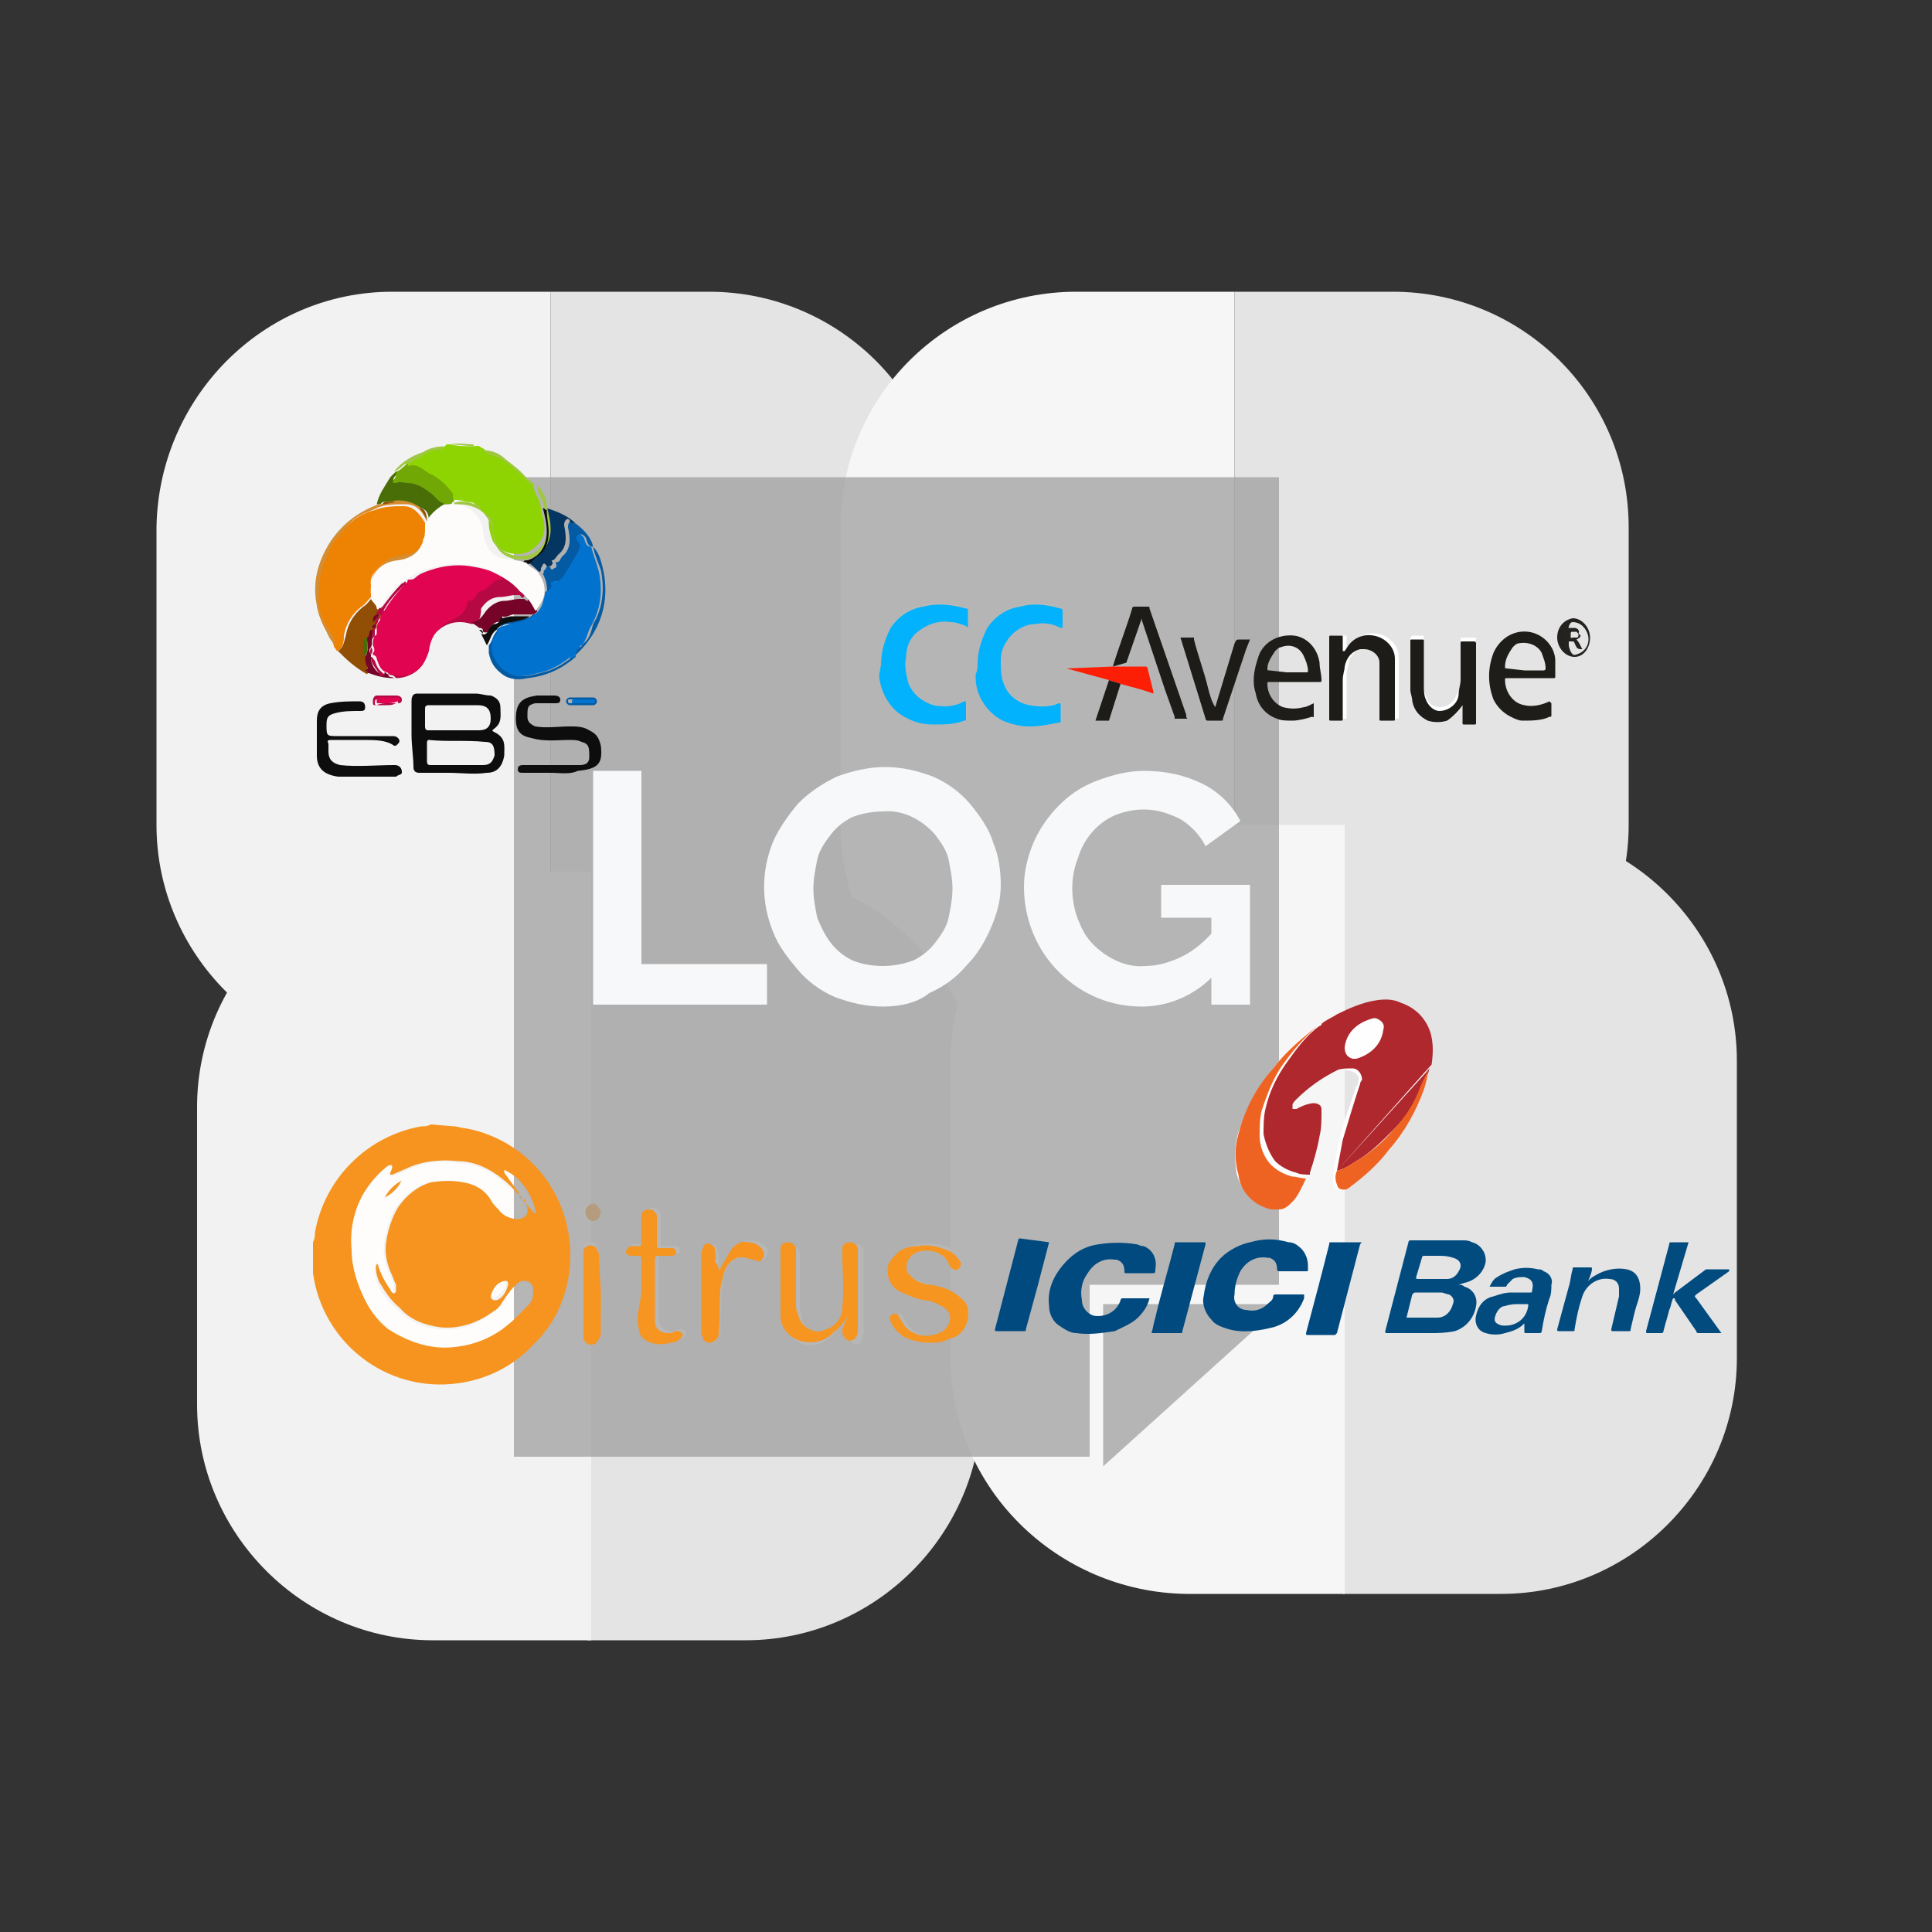 <?xml version="1.0" encoding="utf-8"?>
<!-- Generator: Adobe Illustrator 25.4.1, SVG Export Plug-In . SVG Version: 6.00 Build 0)  -->
<svg version="1.1" id="Layer_1" xmlns="http://www.w3.org/2000/svg" xmlns:xlink="http://www.w3.org/1999/xlink" x="0px" y="0px"
	 viewBox="0 0 100 100" style="enable-background:new 0 0 100 100;" xml:space="preserve">
<rect x="0" y="0" width="100" height="100" fill="#333333" stroke="none"/>
<style type="text/css">
	.st0{fill:#EF6322;}
	.st1{fill:#E4E4E4;}
	.st2{fill:#F2F2F2;}
	.st3{fill:#F6F6F6;}
	.st4{fill:#FDFEFE;}
	.st5{fill:#FEFEFE;}
	.st6{fill:#F69520;}
	.st7{fill:#FEFBF9;}
	.st8{fill:#F6941F;}
	.st9{fill:#FEFDFC;}
	.st10{opacity:0.75;}
	.st11{fill:#9F9F9F;}
	.st12{fill:#F7F8F9;}
	.st13{fill:#02B2FD;}
	.st14{fill:#1E1D19;}
	.st15{fill:#1D1C18;}
	.st16{fill:#FC1E05;}
	.st17{fill:#23221E;}
	.st18{fill:#24231F;}
	.st19{fill:#AE282E;}
	.st20{fill:#024B7F;}
	.st21{fill:#014A7F;}
	.st22{fill:#EE8202;}
	.st23{fill:#8ED302;}
	.st24{fill:#0D0D0D;}
	.st25{fill:#B60843;}
	.st26{fill:#045BA3;}
	.st27{fill:#914F06;}
	.st28{fill:#4A6E07;}
	.st29{fill:#D48D32;}
	.st30{fill:#043661;}
	.st31{fill:#72A805;}
	.st32{fill:#760429;}
	.st33{fill:#A0C744;}
	.st34{fill:#E10450;}
	.st35{fill:#FDFCFB;}
	.st36{fill:#0272CF;}
	.st37{fill:#1E1C18;}
</style>
<g>
	<path class="st1" d="M28.5,15.1h8.2c6.7,0,12.2,5.4,12.2,12.2v15.4c0,6.7-5.5,12.2-12.2,12.2h-8.2V15.1z"/>
	<path class="st2" d="M28.5,15.1h-8.2c-6.7,0-12.1,5.5-12.2,12.2v15.4c0,6.7,5.5,12.2,12.2,12.2h8.2L28.5,15.1z"/>
	<path class="st1" d="M63.9,15.1h8.2c6.7,0,12.2,5.4,12.2,12.2v15.4c0,6.7-5.5,12.2-12.2,12.2h-8.2V15.1z"/>
	<path class="st3" d="M63.9,15.1h-8.2c-6.7,0-12.2,5.4-12.2,12.2v15.4c0,6.7,5.5,12.2,12.2,12.2h8.2V15.1z"/>
	<path class="st4" d="M57.4,35.2l-0.7,2.1h0.7l0.6-1.9h0.1l1.1,0.3l0.6,0.2v-0.1c-0.1-0.4-0.2-0.8-0.3-1.2c0-0.1,0-0.1-0.1-0.1h-1
		l0.8-2.3c0,0,0,0.1,0,0.1c0.4,1.2,0.8,2.4,1.2,3.6l0.5,1.4c0,0,0,0.1,0,0.1h0.7c0-0.1-0.1-0.2-0.1-0.2l-1.9-5.5
		c0-0.1,0-0.1-0.1-0.1h-0.7c-0.1,0-0.1,0-0.1,0.1c-0.3,1-0.7,2-1,3h-2.5L57.4,35.2z M45.6,34.4v0.5c0.1,1,0.6,1.8,1.5,2.2
		c0.4,0.2,0.9,0.3,1.3,0.3c0.5,0.1,1.1,0,1.6-0.1c0,0,0.1,0,0.1-0.1v-0.8c0-0.1,0-0.1-0.1-0.1c-0.5,0.2-1.1,0.3-1.6,0.1
		c-0.6-0.1-1.2-0.6-1.4-1.2c-0.1-0.4-0.2-0.8-0.1-1.3c0-0.5,0.3-1,0.6-1.3c0.5-0.4,1.1-0.6,1.7-0.5c0.3,0,0.6,0.1,0.8,0.2h0.1v-0.8
		c0-0.1,0-0.1-0.1-0.1c-0.7-0.2-1.4-0.3-2.2-0.1c-0.7,0.1-1.3,0.5-1.7,1.1C45.8,33,45.6,33.7,45.6,34.4z M50.6,34.4v0.5
		c0.1,0.9,0.6,1.8,1.4,2.2c0.4,0.2,0.9,0.3,1.4,0.3c0.5,0,1,0,1.5-0.1c0.1,0,0.1,0,0.1-0.1v-0.8c0-0.3,0-0.1-0.1-0.1
		c-0.5,0.2-1.1,0.2-1.6,0.1c-0.6-0.1-1-0.5-1.3-1c-0.2-0.4-0.3-0.9-0.2-1.3c0-0.4,0.1-0.7,0.3-1c0.3-0.6,0.9-0.9,1.5-0.9
		c0.4,0,0.9,0,1.3,0.2c0.1,0,0.1,0,0.1-0.1v-0.8c0-0.1,0-0.1-0.1-0.1c-0.7-0.2-1.4-0.3-2.1-0.1c-0.7,0.1-1.3,0.5-1.7,1.1
		C50.7,33.1,50.6,33.7,50.6,34.4L50.6,34.4z M69.7,33.7V33c0-0.1,0-0.1-0.1-0.1c-0.2,0-0.3,0-0.5,0c0,0-0.1,0-0.1,0.1v4.1
		c0,0.1,0,0.1,0.1,0.1h0.5c0.1,0,0.1,0,0.1-0.1v-2c0-0.2,0-0.4,0.1-0.7c0-0.4,0.4-0.8,0.8-0.9c0.4-0.1,0.8,0.1,1,0.5c0,0,0,0,0,0
		c0,0.1,0,0.1,0,0.2c0,0.2,0,0.4,0,0.6v2.3c0,0.1,0,0.1,0.1,0.1h0.6c0.1,0,0.1,0,0.1-0.1v-2.5c0-0.2,0-0.4,0-0.6
		c0-0.6-0.5-1.1-1.1-1.2c-0.5-0.1-1,0.1-1.3,0.5L69.7,33.7z M75.7,36.5v0.7c0,0.2,0,0.1,0.1,0.1h0.5c0.1,0,0.1,0,0.1-0.1v-4.1
		c0-0.1,0-0.1-0.1-0.1h-0.6c-0.1,0-0.1,0-0.1,0.1V35c0,0.2,0,0.5-0.1,0.7c-0.2,0.6-0.5,0.9-1,0.9c-0.3,0-0.6-0.2-0.7-0.6
		c-0.1-0.2-0.1-0.5-0.1-0.7v-2.3c0-0.1,0-0.1-0.1-0.1h-0.5C73,33,73,33,73,33.1v2.5c0,0.2,0,0.4,0.1,0.6c0.1,0.5,0.4,0.8,0.8,1
		C74.6,37.5,75.4,37.2,75.7,36.5L75.7,36.5z M62.8,36.6C62.8,36.6,62.8,36.6,62.8,36.6c-0.1-0.4-0.2-0.7-0.3-1.1
		c-0.2-0.8-0.5-1.6-0.7-2.4V33h-0.8l1.3,4.3c0,0.1,0,0.1,0.1,0.1h0.7c0.1,0,0.1,0,0.1-0.1c0.4-1.2,0.8-2.4,1.2-3.6l0.2-0.5h-0.5
		c-0.2,0-0.2,0-0.3,0.2L62.8,36.6z"/>
	<path class="st1" d="M30.4,45.1h8.2c6.7,0,12.2,5.5,12.2,12.2v15.4c0,6.7-5.5,12.2-12.2,12.2h-8.2V45.1z"/>
	<path class="st2" d="M30.6,45.1h-8.2c-6.7,0-12.2,5.5-12.2,12.2v15.4c0,6.7,5.5,12.2,12.2,12.2h8.2L30.6,45.1z"/>
	<path class="st5" d="M43.9,68.1V69c0,0.1,0,0.2,0.1,0.4c0.1,0.1,0.2,0.2,0.3,0.2c0.1,0,0.3-0.1,0.3-0.2c0-0.1,0.1-0.3,0.1-0.4V65
		c0-0.1,0-0.2,0-0.3c0-0.2-0.2-0.3-0.4-0.3c-0.2,0-0.3,0.1-0.4,0.3c0,0.1,0,0.2,0,0.3c0,0.9,0,1.8,0,2.7c0,0.5-0.4,1-0.8,1.2
		c-0.5,0.3-1.2,0.1-1.5-0.4c-0.1-0.1-0.1-0.2-0.1-0.3c0-0.2-0.1-0.3-0.1-0.5c0-0.8,0-1.7,0-2.5c0-0.1,0-0.3,0-0.4
		c0-0.2-0.2-0.3-0.4-0.3c-0.2,0-0.3,0.1-0.4,0.3c0,0.1,0,0.2,0,0.3c0,0.6,0,1.2,0,1.7s0,1,0,1.5c0,0.6,0.4,1.1,1,1.3
		c0.6,0.1,1.1-0.1,1.5-0.5C43.4,68.7,43.6,68.4,43.9,68.1z M48.1,69.5c0.3,0,0.7-0.1,1-0.2c0.7-0.2,1.1-0.8,1-1.5
		c0-0.4-0.3-0.7-0.6-0.8c-0.4-0.2-0.8-0.4-1.3-0.5c-0.3-0.1-0.6-0.2-0.9-0.3c-0.3-0.2-0.5-0.6-0.3-1c0.1-0.1,0.2-0.2,0.3-0.3
		c0.6-0.3,1.3-0.2,1.7,0.3l0.3,0.3c0.1,0.1,0.1,0.1,0.2,0.1c0.2,0,0.3-0.1,0.4-0.2c0-0.1,0-0.2,0-0.2c-0.1-0.3-0.4-0.5-0.7-0.6
		c-0.5-0.2-1-0.3-1.5-0.2c-0.4,0-0.7,0.1-1,0.3c-0.5,0.3-0.7,1.1-0.4,1.6c0.1,0.2,0.3,0.4,0.6,0.5c0.4,0.2,0.7,0.3,1.1,0.4
		c0.3,0.1,0.6,0.2,0.9,0.3c0.4,0.2,0.5,0.7,0.3,1.1c-0.1,0.1-0.1,0.2-0.2,0.3c-0.7,0.4-1.5,0.3-2-0.3c-0.1-0.2-0.2-0.3-0.3-0.5
		C46.6,68,46.5,68,46.4,68c-0.2,0-0.3,0.2-0.2,0.4c0.1,0.4,0.3,0.7,0.7,0.8C47.2,69.4,47.6,69.5,48.1,69.5z M33.2,66.7
		c0,0.4,0,0.9,0,1.3c0,0.3,0,0.6,0.1,0.8c0.1,0.3,0.3,0.6,0.6,0.6c0.3,0.1,0.7,0.1,1,0c0.2,0,0.3-0.1,0.5-0.2
		c0.1-0.1,0.1-0.2,0.1-0.3c0-0.1-0.2-0.1-0.3-0.1c0,0,0,0,0,0l-0.3,0.1c-0.3,0.1-0.7-0.1-0.8-0.5c0,0,0-0.1,0-0.1c0-0.1,0-0.1,0-0.2
		c0-1,0-2,0-3c0-0.2,0-0.2,0.2-0.2c0.2,0,0.5,0,0.7,0c0.1,0,0.2-0.1,0.2-0.2c0-0.1-0.1-0.2-0.2-0.2c-0.1,0-0.1,0-0.2,0h-0.5
		c-0.1,0-0.1,0-0.1-0.1c0-0.4,0-0.7,0-1.1c0-0.2,0-0.3,0-0.5c-0.1-0.2-0.2-0.3-0.4-0.3c-0.2,0-0.3,0.1-0.4,0.3c0,0.1,0,0.2,0,0.3
		c0,0.4,0,0.8,0,1.2c0,0.1,0,0.2-0.2,0.1c-0.1,0-0.2,0-0.4,0c-0.2,0-0.2,0.1-0.2,0.3s0.1,0.2,0.3,0.2H33c0.3,0,0.3,0,0.3,0.3
		L33.2,66.7z M37.2,65.8L37.2,65.8c0-0.2,0-0.3,0-0.5c0-0.2,0-0.4-0.1-0.7c-0.1-0.2-0.1-0.2-0.3-0.2c-0.2,0-0.3,0.1-0.3,0.2
		c0,0.1-0.1,0.3-0.1,0.4v4c0,0.1,0,0.2,0.1,0.3c0,0.1,0.2,0.2,0.3,0.2c0.2,0,0.3-0.1,0.4-0.3c0-0.1,0.1-0.2,0.1-0.3
		c0-0.8,0-1.6,0.1-2.4c0-0.3,0.1-0.7,0.3-1c0.2-0.3,0.6-0.5,1-0.5c0.2,0,0.5,0.1,0.7,0.2c0.1,0,0.2,0,0.2-0.1
		c0.1-0.1,0.2-0.3,0.1-0.5c0,0,0,0-0.1-0.1c-0.2-0.2-0.4-0.3-0.7-0.3c-0.3,0-0.6,0.1-0.8,0.3c-0.1,0.2-0.2,0.3-0.3,0.5L37.2,65.8z
		 M31,66.9v-2c0-0.1,0-0.3-0.1-0.4c-0.1-0.2-0.3-0.3-0.5-0.2c-0.1,0-0.2,0.1-0.2,0.2c0,0.1,0,0.2,0,0.3v3.9c0,0.1,0,0.3,0,0.4
		c0,0.2,0.2,0.3,0.4,0.3c0.2,0,0.3-0.1,0.4-0.3c0-0.1,0.1-0.2,0.1-0.4C31.1,68.2,31.1,67.6,31,66.9L31,66.9z M30.6,63.2
		c0.2,0,0.4-0.3,0.4-0.5c0-0.2-0.2-0.3-0.4-0.4c-0.2,0-0.4,0.2-0.4,0.4c0,0,0,0,0,0C30.2,63,30.3,63.2,30.6,63.2
		C30.6,63.2,30.6,63.2,30.6,63.2L30.6,63.2z"/>
	<path class="st6" d="M30.7,63.2c-0.2,0-0.4-0.2-0.4-0.4c0,0,0,0,0-0.1c0-0.2,0.2-0.4,0.4-0.4c0,0,0,0,0,0c0.2,0,0.4,0.3,0.4,0.5
		C31,63.1,30.9,63.2,30.7,63.2L30.7,63.2z"/>
	<path class="st7" d="M26.8,61.8c0-0.1,0-0.1,0-0.1L26,60.6c0,0-0.1-0.1,0-0.1s0.1,0,0.1,0c0.7,0.4,1.3,1.2,1.5,2
		c0,0.1,0.1,0.2,0,0.2s-0.1-0.1-0.2-0.2s-0.2-0.3-0.3-0.4s0-0.1-0.1-0.1l0,0c0-0.1,0-0.1-0.1-0.1l0,0c0,0,0-0.1-0.1-0.1l0,0
		C26.9,61.9,26.9,61.8,26.8,61.8L26.8,61.8z"/>
	<path class="st7" d="M25.4,67c0.1-0.4,0.3-0.7,0.6-0.8c0.1,0,0.2,0,0.2,0.1c0,0,0,0.1,0,0.1c0,0.3-0.3,0.6-0.6,0.8
		C25.5,67.2,25.4,67.2,25.4,67C25.4,67.1,25.4,67.1,25.4,67z"/>
	<path class="st6" d="M19.9,62c0.2-0.4,0.5-0.7,0.9-0.9C20.6,61.5,20.3,61.8,19.9,62z"/>
	<path class="st8" d="M26.9,61.9c0,0,0.1,0,0.1,0.1C26.9,62.1,26.9,62,26.9,61.9C26.9,62,26.9,61.9,26.9,61.9z"/>
	<path class="st8" d="M26.8,61.9C26.8,61.9,26.9,61.9,26.8,61.9C26.9,62,26.8,61.9,26.8,61.9z"/>
	<path class="st8" d="M26.8,61.8C26.8,61.8,26.8,61.8,26.8,61.8C26.8,61.9,26.8,61.8,26.8,61.8z"/>
	<path class="st9" d="M27,62.1c0,0.1,0,0.1,0.1,0.2c0,0.1,0.1,0.2,0.1,0.3c0,0.2-0.1,0.4-0.3,0.5c-0.1,0-0.1,0-0.2,0
		c-0.4,0-0.8-0.2-1-0.5c-0.1-0.1-0.3-0.3-0.4-0.5c-0.3-0.5-0.8-0.8-1.4-0.9c-0.6-0.1-1.2-0.1-1.7,0c-0.7,0.2-1.3,0.7-1.7,1.3
		c-0.3,0.5-0.5,1.1-0.6,1.7c-0.1,0.5,0,1.1,0.2,1.6c0.1,0.2,0.2,0.5,0.3,0.7c0,0.1,0,0.2,0,0.3c0,0.1-0.1,0.2-0.2,0.1
		c-0.1-0.1-0.2-0.2-0.2-0.3c-0.2-0.3-0.4-0.7-0.5-1c0-0.1-0.1-0.2-0.1-0.2c0,0.3,0,0.6,0.1,0.9c0.2,0.6,0.6,1.1,1.1,1.5
		c0.6,0.6,1.3,0.9,2.1,1c1,0.1,2-0.2,2.7-0.8c0.2-0.1,0.3-0.3,0.5-0.5c0.2-0.3,0.4-0.5,0.6-0.8c0.1-0.1,0.3-0.3,0.5-0.3
		c0.2-0.1,0.5,0.1,0.5,0.3c0,0,0,0.1,0,0.1c0,0.3-0.1,0.6-0.2,0.8c-0.2,0.3-0.5,0.6-0.9,0.9l-0.5,0.4c-0.6,0.5-1.4,0.8-2.3,0.9
		c-1.3,0.1-2.6-0.2-3.6-0.9c-0.5-0.4-0.9-0.9-1.2-1.5c-0.4-0.8-0.7-1.7-0.7-2.6c-0.1-1,0.1-2,0.6-2.9c0.3-0.5,0.7-1,1.2-1.4
		c0.1-0.1,0.2-0.1,0.3-0.1c0.1,0,0.1,0,0.1,0.1s-0.1,0.2-0.1,0.3s0,0.1,0,0.1s0.1,0,0.1,0l0.7-0.3c0.8-0.4,1.8-0.6,2.7-0.4
		c0.6,0,1.2,0.2,1.7,0.5c0.5,0.3,0.9,0.7,1.3,1.1c0,0,0,0.1,0.1,0.1l0,0c0,0,0,0.1,0.1,0.1l0,0C26.9,61.9,26.9,62,27,62.1L27,62.1
		C26.9,62,27,62.1,27,62.1C27,62.1,27,62.1,27,62.1L27,62.1z M19.9,62c0.4-0.2,0.7-0.5,0.9-0.9C20.4,61.3,20.1,61.6,19.9,62z"/>
	<path class="st1" d="M69.5,42.7h8.2c6.7,0,12.2,5.5,12.2,12.2v15.4c0,6.7-5.5,12.2-12.2,12.2h-8.2V42.7z"/>
	<path class="st3" d="M69.6,42.7h-8.2c-6.7,0-12.2,5.5-12.2,12.2v15.4c0,6.7,5.5,12.1,12.2,12.2h8.2V42.7z"/>
	<path class="st0" d="M59.4,64.4C59.4,64.3,59.4,64.3,59.4,64.4C59.4,64.3,59.4,64.3,59.4,64.4z"/>
	<g class="st10">
		<path class="st11" d="M66.2,66.4V24.7H26.6v50.7h29.8v-8.9H66.2z"/>
		<g>
			<polygon class="st11" points="66.4,67.5 57.1,67.5 57.1,75.9 			"/>
		</g>
	</g>
	<g>
		<path class="st12" d="M30.7,52V39.9h2.5v10h6.5V52H30.7z"/>
		<path class="st12" d="M45.7,52.1c-0.9,0-1.7-0.2-2.5-0.5c-0.7-0.3-1.4-0.8-1.9-1.4c-0.5-0.6-1-1.2-1.3-2c-0.6-1.5-0.6-3.1,0-4.6
			c0.3-0.7,0.8-1.4,1.3-2c0.6-0.6,1.2-1,2-1.4c0.8-0.3,1.7-0.5,2.5-0.5c0.9,0,1.7,0.2,2.5,0.5c0.7,0.3,1.4,0.8,1.9,1.4
			c0.5,0.6,1,1.3,1.2,2c0.3,0.7,0.4,1.5,0.4,2.2c0,0.8-0.2,1.5-0.5,2.2c-0.3,0.7-0.7,1.4-1.3,2c-0.5,0.6-1.2,1.1-1.9,1.4
			C47.5,51.9,46.6,52.1,45.7,52.1z M42.1,46c0,0.5,0.1,1,0.2,1.5c0.2,0.5,0.4,0.9,0.7,1.3c0.3,0.4,0.7,0.7,1.1,0.9
			c0.5,0.2,1,0.3,1.6,0.3c0.5,0,1.1-0.1,1.6-0.3c0.4-0.2,0.8-0.5,1.1-0.9c0.3-0.4,0.6-0.8,0.7-1.3c0.1-0.5,0.2-1,0.2-1.5
			c0-0.5-0.1-1-0.2-1.5c-0.1-0.5-0.4-0.9-0.7-1.3c-0.7-0.8-1.7-1.3-2.7-1.2c-0.5,0-1.1,0.1-1.6,0.3c-0.4,0.2-0.8,0.5-1.1,0.9
			c-0.3,0.4-0.6,0.8-0.7,1.3C42.2,45,42.1,45.5,42.1,46z"/>
		<path class="st12" d="M59.1,52.1c-1.6,0-3.1-0.6-4.3-1.8c-1.2-1.2-1.8-2.8-1.8-4.4c0-0.8,0.2-1.6,0.5-2.3c0.3-0.7,0.8-1.4,1.3-1.9
			c0.6-0.6,1.2-1,2-1.3c0.8-0.3,1.6-0.5,2.4-0.5c1.1,0,2.1,0.2,3.1,0.7c0.8,0.4,1.5,1.1,1.9,1.9l-1.8,1.3c-0.3-0.6-0.8-1.1-1.3-1.4
			c-0.6-0.3-1.2-0.5-1.9-0.5c-0.5,0-1,0.1-1.5,0.3c-0.9,0.4-1.6,1.2-1.9,2.2c-0.2,0.5-0.3,1-0.3,1.6c0,0.5,0.1,1.1,0.3,1.6
			c0.2,0.5,0.4,0.9,0.8,1.3c0.7,0.7,1.7,1.2,2.7,1.1c0.6,0,1.3-0.2,1.9-0.5c0.6-0.3,1.2-0.8,1.7-1.4v2.3
			C61.9,51.5,60.5,52.1,59.1,52.1z M62.7,47.5h-2.6v-1.7h4.6V52h-2V47.5z"/>
	</g>
	<g>
		<path class="st13" d="M45.6,34.4c0-0.7,0.2-1.3,0.5-1.9c0.4-0.6,1-1,1.7-1.1c0.7-0.2,1.5-0.1,2.2,0.1c0.1,0,0.1,0,0.1,0.1v0.8
			c0,0.1,0,0.1-0.1,0c-0.3-0.1-0.5-0.2-0.8-0.2c-0.6-0.1-1.2,0.1-1.7,0.5c-0.4,0.3-0.6,0.8-0.6,1.3c-0.1,0.4,0,0.9,0.1,1.3
			c0.2,0.6,0.7,1,1.3,1.2c0.5,0.1,1.1,0.1,1.6-0.2c0.1,0,0.1,0,0.1,0.1v0.8c0,0.1,0,0.1-0.1,0.1c-0.5,0.2-1,0.2-1.6,0.2
			c-0.5,0-0.9-0.1-1.3-0.3c-0.9-0.4-1.4-1.3-1.5-2.2L45.6,34.4L45.6,34.4z"/>
		<path class="st13" d="M50.6,34.4c0-0.7,0.2-1.3,0.5-1.9c0.4-0.6,1-1,1.7-1.1c0.7-0.2,1.4-0.1,2.1,0.1c0.1,0,0.1,0.1,0.1,0.1v0.8
			c0,0.1,0,0.1-0.1,0.1c-0.4-0.2-0.8-0.3-1.3-0.2c-0.6,0-1.2,0.4-1.5,0.9c-0.2,0.3-0.3,0.6-0.3,1c0,0.4,0,0.9,0.2,1.3
			c0.2,0.5,0.7,0.9,1.3,1c0.5,0.1,1.1,0.1,1.5-0.1c0.1,0,0.1,0,0.1,0.1s0,0.5,0,0.8c0,0.1,0,0.1-0.1,0.1c-0.5,0.1-1,0.2-1.5,0.2
			c-0.5,0-0.9-0.1-1.4-0.3c-0.8-0.4-1.4-1.3-1.4-2.2v-0.2C50.6,34.7,50.6,34.5,50.6,34.4z"/>
		<path class="st14" d="M80.3,36.4V37c0,0.1,0,0.1-0.1,0.1c-0.4,0.2-0.9,0.2-1.4,0.2c-0.2,0-0.4-0.1-0.6-0.2
			c-0.4-0.2-0.7-0.5-0.9-0.9c-0.3-0.8-0.3-1.6,0-2.4c0.3-0.7,1-1.2,1.8-1.1c0.8,0.1,1.4,0.8,1.4,1.5c0,0.3,0,0.5,0,0.8
			c0,0.1,0,0.1-0.1,0.1H78c-0.1,0-0.1,0-0.1,0.1c0,0.6,0.4,1.2,1,1.3c0.4,0.1,0.9,0,1.3-0.2L80.3,36.4z M78.9,34.7h1
			c0,0,0.1,0,0.1-0.1c0-0.3-0.1-0.5-0.2-0.8c-0.2-0.4-0.7-0.6-1.2-0.5c-0.1,0-0.2,0.1-0.3,0.2c-0.2,0.3-0.4,0.6-0.4,1
			c0,0.1,0,0.1,0.1,0.1L78.9,34.7z"/>
		<path class="st14" d="M68,36.4V37c0,0.2,0,0.1-0.1,0.1c-0.3,0.1-0.7,0.2-1,0.2c-0.3,0-0.6,0-0.8-0.1c-0.6-0.2-1-0.7-1.1-1.3
			c-0.2-0.6-0.1-1.2,0.1-1.8c0.2-0.8,1-1.3,1.9-1.2c0.7,0.1,1.2,0.7,1.3,1.4c0,0.3,0.1,0.6,0.1,0.9c0,0.1,0,0.1-0.1,0.1h-2.6
			c-0.1,0-0.1,0-0.1,0.1c0,0.5,0.3,1,0.8,1.2c0.4,0.1,0.7,0.1,1.1,0C67.6,36.6,67.8,36.5,68,36.4z M66.6,34.8h1c0.1,0,0.1,0,0.1-0.1
			c0-0.2-0.1-0.5-0.2-0.7c-0.2-0.5-0.7-0.7-1.2-0.5c-0.1,0-0.2,0.1-0.3,0.2c-0.2,0.3-0.4,0.6-0.4,0.9c0,0.1,0,0.1,0.1,0.1L66.6,34.8
			z"/>
		<path class="st15" d="M69.6,33.7l0.2-0.3c0.3-0.4,0.8-0.6,1.3-0.5c0.6,0.1,1.1,0.6,1.1,1.2c0,0.2,0,0.4,0,0.6v2.5
			c0,0.1,0,0.1-0.1,0.1h-0.6c-0.1,0-0.1,0-0.1-0.1v-2.3c0-0.2,0-0.4,0-0.6c0-0.4-0.4-0.7-0.8-0.7c0,0,0,0,0,0c-0.1,0-0.1,0-0.2,0
			c-0.4,0.1-0.7,0.4-0.8,0.9c0,0.2-0.1,0.4-0.1,0.7v2c0,0.1,0,0.1-0.1,0.1h-0.5c-0.1,0-0.1,0-0.1-0.1V33c0-0.1,0-0.1,0.1-0.1
			c0.2,0,0.3,0,0.5,0c0.1,0,0.1,0,0.1,0.1V33.7z"/>
		<path class="st15" d="M75.7,36.5c-0.2,0.3-0.5,0.6-0.8,0.8c-0.3,0.1-0.7,0.1-1,0c-0.4-0.2-0.7-0.5-0.8-1c0-0.2-0.1-0.4-0.1-0.6
			v-2.5c0-0.1,0-0.1,0.1-0.1h0.5c0.1,0,0.1,0,0.1,0.1v2.3c0,0.2,0,0.5,0.1,0.7c0.1,0.3,0.4,0.6,0.7,0.6c0.5,0,1-0.4,1-0.9
			c0,0,0,0,0,0c0-0.2,0.1-0.5,0.1-0.7v-1.9c0-0.1,0-0.1,0.1-0.1h0.6c0,0,0.1,0,0.1,0.1v4.1c0,0.1,0,0.1-0.1,0.1h-0.5
			c-0.1,0-0.1,0-0.1-0.1v-0.6L75.7,36.5z"/>
		<path class="st15" d="M57.6,34.5c0.3-1,0.7-2,1-3c0-0.1,0.1-0.1,0.1-0.1h0.7c0.1,0,0.1,0,0.1,0.1l1.9,5.5c0,0.1,0,0.2,0.1,0.2
			h-0.7c0,0,0,0,0-0.1l-0.5-1.4c-0.4-1.2-0.8-2.4-1.2-3.6c0,0,0-0.1,0-0.1l-0.8,2.3L57.6,34.5z"/>
		<path class="st15" d="M62.9,36.6l1-3.3c0.1-0.2,0.1-0.2,0.3-0.2h0.5l-0.2,0.5c-0.4,1.2-0.8,2.4-1.2,3.6c0,0.1,0,0.1-0.1,0.1h-0.7
			c0,0-0.1,0-0.1-0.1l-1.3-4.2h0.7c0,0,0,0,0,0.1c0.2,0.8,0.5,1.6,0.7,2.4C62.6,35.9,62.7,36.3,62.9,36.6L62.9,36.6z"/>
		<path class="st16" d="M57.6,34.5h1.7c0,0,0.1,0,0.1,0.1c0.1,0.4,0.2,0.8,0.3,1.2v0.1l-0.6-0.2l-1.1-0.3H58
			c-0.2-0.1-0.4-0.1-0.6-0.2l-2.2-0.6L57.6,34.5L57.6,34.5z"/>
		<path class="st17" d="M81.5,34c-0.5,0-0.9-0.5-0.9-1c0-0.5,0.3-0.9,0.8-1c0.5,0,0.9,0.5,0.9,1c0,0,0,0,0,0l0,0
			C82.3,33.5,82,34,81.5,34z M81.4,32.2c-0.4,0-0.3,1.7,0.1,1.7c0.5-0.1,0.8-0.5,0.7-1C82.1,32.5,81.8,32.2,81.4,32.2z"/>
		<path class="st18" d="M81.6,33.1c0.1,0.1,0.2,0.3,0.3,0.5c-0.2,0-0.2,0-0.3-0.1l-0.1-0.2c0,0,0-0.1-0.1-0.1c-0.1,0-0.1,0-0.2,0
			v0.3c0,0,0,0.1-0.1,0.1c0,0,0,0,0,0c0,0,0,0-0.1,0v-1.1h0.5c0.1,0,0.3,0.1,0.2,0.3C81.9,32.9,81.8,33,81.6,33.1L81.6,33.1z
			 M81.4,33h0.2c0.1,0,0.1-0.1,0.1-0.1c0,0,0,0,0,0c0-0.1,0-0.1-0.1-0.2h-0.2c-0.1,0-0.1,0-0.1,0.2S81.3,33,81.4,33z"/>
	</g>
	<g>
		<path class="st5" d="M68.2,53.1L68.2,53.1L68.2,53.1c-0.9,0.6-1.7,1.4-2.3,2.2c-0.8,1-1.4,2.1-1.8,3.3c-0.2,0.7-0.2,1.4-0.1,2.1
			c0.2,0.9,0.9,1.7,1.8,1.8c0.1,0,0.2,0,0.4,0c0.3,0,0.5-0.2,0.7-0.4c0.3-0.4,0.5-0.8,0.7-1.2v-0.1c0.2-0.6,0.4-1.3,0.5-1.9
			c0.1-0.4,0.1-0.9,0.1-1.3c0-0.2-0.1-0.4-0.3-0.4c0,0,0,0,0,0h-0.1c-0.2,0-0.5,0.1-0.7,0.2l-0.2,0.1c-0.1,0-0.1,0-0.2,0
			c0-0.1,0-0.1,0-0.2c0.1-0.1,0.1-0.2,0.2-0.3c0.6-0.6,1.4-1.1,2.1-1.5c0.3-0.1,0.5-0.2,0.8-0.1c0.4,0.1,0.6,0.3,0.5,0.6
			c0,0.1,0,0.2-0.1,0.2c-0.3,1-0.7,1.9-0.9,2.9c-0.1,0.5-0.2,1-0.3,1.6c0,0.2,0,0.4,0,0.6c0,0.2,0.2,0.3,0.4,0.3
			c0.1,0,0.1,0,0.2-0.1c0.8-0.6,1.6-1.2,2.2-2c0.8-0.9,1.4-2,1.8-3.1c0.1-0.3,0.2-0.7,0.2-1l0,0c0,0,0,0,0-0.1
			c0.1-0.7,0.1-1.4-0.2-2c-0.2-0.6-0.8-1.1-1.4-1.2c-0.4-0.1-0.9-0.2-1.4-0.1c-0.7,0.1-1.3,0.3-1.9,0.7
			C68.8,52.7,68.5,52.9,68.2,53.1C68.3,53,68.2,53.1,68.2,53.1z"/>
		<path class="st19" d="M69.2,60.6c0.1-0.5,0.2-1.1,0.3-1.6c0.3-1,0.6-2,0.9-2.9c0-0.1,0.1-0.2,0.1-0.2c0-0.3-0.2-0.6-0.5-0.6
			c0,0,0,0,0,0c-0.3,0-0.6,0-0.8,0.1c-0.8,0.4-1.5,0.9-2.1,1.5c-0.1,0.1-0.2,0.2-0.2,0.3c0,0.1,0,0.1,0,0.2c0.1,0,0.1,0,0.2,0
			l0.2-0.1c0.2-0.1,0.5-0.2,0.7-0.2c0.2,0,0.4,0.1,0.4,0.3v0.1c0,0.5,0,0.9-0.1,1.3c-0.1,0.6-0.3,1.3-0.5,1.9v0.1
			c-0.2,0-0.5,0-0.7-0.1c-0.4-0.1-0.8-0.3-1.1-0.6c-0.3-0.4-0.5-0.9-0.6-1.4c0-0.4,0-0.9,0.1-1.3c0.2-0.9,0.6-1.7,1.1-2.4
			c0.5-0.7,1-1.4,1.7-1.9c0,0,0.1,0,0.1-0.1c0,0,0,0,0,0l0,0c0.2-0.2,0.5-0.3,0.8-0.5c0.6-0.3,1.3-0.6,1.9-0.7
			c0.5-0.1,1-0.1,1.4,0.1c0.6,0.2,1.1,0.6,1.4,1.2c0.3,0.6,0.3,1.3,0.2,2 M74,55.3L74,55.3c-0.1,0.3-0.2,0.6-0.3,0.9
			c-0.4,0.8-0.9,1.6-1.6,2.3c-0.6,0.6-1.2,1.2-1.9,1.6c-0.3,0.2-0.6,0.4-1,0.5L74,55.3z M71.1,52.7L71.1,52.7
			c-0.8,0.2-1.4,0.7-1.5,1.5c0,0.3,0.1,0.5,0.4,0.6h0.2c0.7-0.2,1.3-0.7,1.4-1.5c0.1-0.3-0.1-0.5-0.4-0.6c0,0,0,0,0,0
			C71.1,52.7,71.1,52.7,71.1,52.7L71.1,52.7z"/>
		<path class="st20" d="M75.5,66.5c0.1,0,0.2,0,0.3,0.1c0.4,0.1,0.7,0.5,0.6,1c0,0,0,0,0,0l0,0c-0.1,0.6-0.5,1.1-1.1,1.3
			C74.8,69,74.4,69,74.1,69h-2.3c-0.1,0-0.1,0-0.1-0.1l1.2-4.6c0,0,0-0.1,0.1-0.1h2.7c0.2,0,0.3,0,0.5,0.1c0.4,0.1,0.7,0.5,0.7,0.9
			v0.1c-0.1,0.6-0.6,1-1.1,1.1L75.5,66.5L75.5,66.5z M72.8,68.2h1.6c0.4,0,0.7-0.3,0.8-0.7c0.1-0.2,0-0.4-0.2-0.5c0,0,0,0,0,0l0,0
			c-0.1,0-0.3-0.1-0.4-0.1h-1.3c-0.1,0-0.1,0-0.2,0.1C73,67.4,72.9,67.8,72.8,68.2z M74.4,65h-0.7c0,0-0.1,0-0.1,0.1l-0.3,1
			c0,0.1,0,0.1,0.1,0.1h1c0.2,0,0.3,0,0.5,0c0.3,0,0.5-0.2,0.6-0.4c0.2-0.3,0.1-0.6-0.3-0.7l0,0C74.9,65,74.7,65,74.4,65z"/>
		<path class="st21" d="M67.5,67.2L67.5,67.2c-0.3,0.8-0.9,1.3-1.6,1.5c-0.8,0.2-1.6,0.3-2.3,0.1c-0.3-0.1-0.7-0.2-0.9-0.5
			c-0.3-0.3-0.5-0.8-0.4-1.2c0.1-0.8,0.4-1.5,0.9-2c0.4-0.4,1-0.7,1.5-0.8c0.7-0.2,1.3-0.2,2,0c0.2,0,0.4,0.1,0.5,0.2
			c0.3,0.2,0.5,0.6,0.5,1v0.2c0,0.1,0,0.1-0.1,0.1h-1.4c0,0-0.1,0-0.1-0.1c0-0.3-0.1-0.5-0.4-0.6h-0.1c-0.6-0.1-1.1,0.2-1.4,0.7
			c-0.2,0.4-0.3,0.8-0.3,1.2c-0.1,0.4,0.2,0.8,0.6,0.8c0,0,0,0,0,0l0,0c0.4,0.1,0.8,0,1.1-0.3c0.1-0.1,0.3-0.2,0.3-0.4
			c0,0,0-0.1,0.1-0.1H67.5z"/>
		<path class="st20" d="M89.1,69h-1.2c0,0-0.1,0-0.1-0.1l-1.1-1.6c0-0.1,0-0.1-0.1-0.1c-0.1,0.2-0.1,0.4-0.2,0.6
			c-0.1,0.4-0.2,0.7-0.3,1.1c0,0.1-0.1,0.1-0.1,0.1h-0.7c-0.1,0-0.1,0-0.1-0.1c0.4-1.5,0.8-3,1.2-4.5c0-0.1,0-0.1,0.2-0.1h0.8
			L86.6,67l0.1-0.1l1.6-1.2c0,0,0.1,0,0.1,0h1.1v0.1L87.8,67c-0.1,0.1-0.1,0.1,0,0.2L89.1,69L89.1,69z"/>
		<path class="st0" d="M68.2,53.1C68.2,53.2,68.2,53.2,68.2,53.1c-0.7,0.6-1.3,1.3-1.8,2c-0.5,0.7-0.8,1.5-1.1,2.4
			c-0.1,0.4-0.1,0.9-0.1,1.3c0,0.5,0.2,1.1,0.6,1.5c0.3,0.3,0.7,0.5,1.1,0.6c0.2,0,0.5,0.1,0.7,0.1c-0.2,0.4-0.4,0.9-0.7,1.2
			c-0.2,0.2-0.4,0.4-0.7,0.4c-0.1,0-0.2,0-0.4,0c-0.9-0.2-1.6-0.9-1.7-1.8c-0.2-0.7-0.2-1.4,0-2.1c0.3-1.2,0.9-2.4,1.8-3.4
			C66.5,54.5,67.3,53.8,68.2,53.1L68.2,53.1z"/>
		<path class="st20" d="M78.9,68.5c-0.3,0.3-0.6,0.4-1,0.5c-0.3,0.1-0.7,0.1-1,0c-0.4-0.1-0.6-0.5-0.5-0.9l0,0
			c0.1-0.5,0.4-0.9,0.9-1c0.3-0.1,0.6-0.2,0.9-0.2h1c0.1,0,0.1,0,0.1-0.1c0.1-0.4,0-0.6-0.4-0.7c-0.2,0-0.4,0-0.6,0.1
			c-0.1,0.1-0.2,0.2-0.3,0.3c0,0,0,0.1-0.1,0.1h-0.8c0.1-0.2,0.2-0.4,0.4-0.5c0.3-0.2,0.6-0.3,0.9-0.4c0.4-0.1,0.8-0.1,1.2,0
			c0.1,0,0.2,0,0.3,0.1c0.3,0.1,0.5,0.4,0.4,0.7c0,0.2,0,0.5-0.1,0.7c-0.2,0.6-0.3,1.1-0.4,1.7c0,0,0,0.1-0.1,0.1H79
			c-0.1,0-0.1,0-0.1-0.1C78.9,68.8,78.9,68.7,78.9,68.5z M78.7,67.5c-0.3,0-0.5,0-0.8,0.1c-0.2,0-0.4,0.2-0.5,0.5
			c-0.1,0.3,0,0.4,0.3,0.5c0.7,0.1,1.3-0.3,1.4-1c0,0,0,0,0,0c0,0,0,0,0-0.1l0,0L78.7,67.5z"/>
		<path class="st21" d="M59.6,69c0.1-0.3,0.1-0.5,0.2-0.8c0.3-1.3,0.7-2.6,1-3.8c0-0.1,0-0.1,0.1-0.1h1.4c0.1,0,0.1,0,0.1,0.1
			c-0.4,1.5-0.8,3-1.2,4.5c0,0.1,0,0.1-0.1,0.1L59.6,69z"/>
		<path class="st21" d="M69.7,64.3h0.7c0.1,0,0.1,0,0,0.1l-1.2,4.6c0,0-0.1,0.1-0.1,0.1h-1.4c-0.1,0-0.1,0-0.1-0.1
			c0.4-1.5,0.8-3,1.2-4.6c0-0.1,0-0.1,0.1-0.1H69.7z"/>
		<path class="st20" d="M82.2,66.3c0.1-0.1,0.2-0.2,0.4-0.3c0.5-0.3,1.1-0.4,1.6-0.3c0.5,0.1,0.7,0.5,0.7,1c0,0.3-0.1,0.6-0.2,0.9
			c-0.1,0.3-0.2,0.8-0.3,1.2c0,0.1,0,0.1-0.1,0.1h-0.8c-0.1,0-0.1,0-0.1-0.1l0.4-1.7c0-0.1,0-0.3,0-0.4c0-0.3-0.2-0.5-0.5-0.5
			c-0.6-0.1-1.2,0.3-1.4,0.9c-0.2,0.6-0.3,1.1-0.4,1.7c0,0.1,0,0.1-0.1,0.1h-0.7c-0.1,0-0.1,0-0.1-0.1l0.6-2.2
			c0.1-0.3,0.1-0.6,0.2-0.9c0-0.1,0-0.1,0.1-0.1h0.8c0.1,0,0.1,0,0.1,0.1S82.3,66.1,82.2,66.3z"/>
		<path class="st0" d="M69.2,60.6c0.4-0.1,0.7-0.3,1-0.5c0.7-0.4,1.4-1,1.9-1.6c0.6-0.6,1.1-1.4,1.4-2.2c0.1-0.3,0.3-0.6,0.4-0.9
			l0,0c0,0.3-0.1,0.7-0.2,1c-0.4,1.1-1,2.2-1.8,3.1c-0.6,0.8-1.3,1.4-2.1,2c-0.1,0.1-0.4,0.1-0.5,0c0,0-0.1-0.1-0.1-0.2
			C69.1,61.1,69.1,60.8,69.2,60.6z"/>
	</g>
	<g>
		<path class="st21" d="M59.5,67.2c-0.1,0.4-0.3,0.7-0.6,1c-0.3,0.3-0.8,0.5-1.2,0.7c-0.7,0.1-1.3,0.2-2,0.1c-0.3,0-0.6-0.2-0.9-0.4
			c-0.3-0.2-0.5-0.6-0.5-1c-0.1-0.8,0.2-1.5,0.7-2.1c0.5-0.6,1.1-1,1.9-1.1c0.6-0.1,1.3-0.1,1.9,0c0.1,0,0.2,0.1,0.4,0.1
			c0.5,0.2,0.7,0.7,0.6,1.2c0,0.2,0,0.2-0.2,0.2h-1.3c-0.1,0-0.1,0-0.1-0.1c0-0.3-0.1-0.5-0.4-0.6h-0.1c-0.6-0.1-1.1,0.2-1.4,0.7
			c-0.3,0.4-0.4,0.9-0.3,1.4c0,0.4,0.3,0.7,0.6,0.8c0.6,0.1,1.2-0.2,1.4-0.8c0,0,0-0.1,0.1-0.1L59.5,67.2L59.5,67.2z"/>
		<path class="st21" d="M54.3,64.3l-0.6,2.3l-0.6,2.2c0,0.1,0,0.1-0.1,0.1h-1.4c-0.1,0-0.1,0-0.1-0.1l1.2-4.6c0,0,0-0.1,0.1-0.1h0
			L54.3,64.3L54.3,64.3z"/>
	</g>
	<g>
		<path class="st6" d="M48.1,69.5c-0.4,0-0.9-0.1-1.3-0.3c-0.3-0.2-0.6-0.5-0.7-0.8c-0.1-0.2,0-0.4,0.2-0.4c0.1,0,0.2,0,0.2,0.1
			c0.1,0.2,0.2,0.3,0.3,0.5c0.5,0.6,1.3,0.7,2,0.3c0.4-0.3,0.5-0.8,0.2-1.1c-0.1-0.1-0.2-0.2-0.3-0.2c-0.3-0.2-0.6-0.3-0.9-0.3
			c-0.4-0.1-0.7-0.2-1.1-0.4c-0.6-0.2-0.9-0.9-0.7-1.5c0.1-0.2,0.3-0.4,0.5-0.6c0.3-0.2,0.6-0.3,1-0.3c0.5-0.1,1,0,1.5,0.2
			c0.3,0.1,0.5,0.3,0.7,0.6c0.1,0.1,0,0.3-0.1,0.4c-0.1,0-0.1,0.1-0.2,0c-0.1,0-0.2-0.1-0.2-0.1L49,65.2c-0.4-0.5-1.2-0.6-1.7-0.3
			c-0.3,0.2-0.5,0.6-0.3,1c0.1,0.1,0.2,0.2,0.3,0.3c0.3,0.2,0.6,0.3,0.9,0.3c0.5,0.1,0.9,0.2,1.3,0.5c0.3,0.2,0.6,0.5,0.6,0.8
			c0.1,0.7-0.3,1.4-1,1.5C48.8,69.5,48.4,69.5,48.1,69.5z"/>
		<path class="st6" d="M43.9,68.1c-0.2,0.3-0.4,0.6-0.7,0.8c-0.4,0.5-1.1,0.7-1.8,0.5c-0.6-0.2-1-0.7-1-1.3c0-0.5,0-1,0-1.5
			s0-1.2,0-1.7c0-0.1,0-0.2,0-0.3c0-0.2,0.2-0.3,0.4-0.3c0.2,0,0.3,0.1,0.4,0.3c0,0.1,0,0.3,0,0.4c0,0.8,0,1.7,0,2.5
			c0,0.2,0,0.3,0.1,0.5c0.1,0.6,0.7,1,1.2,0.9c0.1,0,0.2-0.1,0.3-0.1c0.5-0.2,0.8-0.6,0.8-1.2c0.1-0.9,0-1.8,0-2.7
			c0-0.1,0-0.2,0-0.3c0-0.2,0.2-0.3,0.4-0.3c0.2,0,0.3,0.1,0.4,0.3c0,0.1,0,0.2,0,0.3v3.9c0,0.1,0,0.3-0.1,0.4
			c0,0.1-0.2,0.2-0.3,0.2c-0.1,0-0.3-0.1-0.3-0.2c-0.1-0.1-0.1-0.2-0.1-0.4L43.9,68.1z"/>
		<path class="st6" d="M33.2,66.7v-1.4c0-0.3,0-0.3-0.3-0.3h-0.2c-0.2,0-0.3-0.1-0.3-0.2s0.1-0.2,0.2-0.3c0.1,0,0.2,0,0.4,0
			c0.1,0,0.2,0,0.2-0.1c0-0.4,0-0.8,0-1.2c0-0.1,0-0.2,0-0.3c0-0.2,0.2-0.3,0.4-0.3c0.2,0,0.3,0.1,0.4,0.3c0,0.2,0,0.3,0,0.5
			c0,0.4,0,0.7,0,1.1c0,0.1,0,0.1,0.1,0.1h0.5c0.1,0,0.1,0,0.2,0c0.1,0,0.2,0.1,0.2,0.2c0,0.1-0.1,0.2-0.2,0.2c-0.2,0-0.5,0-0.7,0
			c-0.1,0-0.2,0-0.2,0.2c0,1,0,2,0,3c0,0.1,0,0.1,0,0.2c0,0.4,0.3,0.6,0.7,0.6c0,0,0.1,0,0.1,0l0.3-0.1c0.1,0,0.2,0,0.3,0.1
			c0,0,0,0,0,0c0.1,0.1,0,0.2-0.1,0.3c-0.1,0.1-0.3,0.2-0.5,0.2c-0.3,0.1-0.7,0.1-1,0c-0.3-0.1-0.6-0.3-0.6-0.6
			c-0.1-0.3-0.1-0.6-0.1-0.8C33.1,67.5,33.2,67.1,33.2,66.7z"/>
		<path class="st8" d="M37.2,65.8l0.4-0.7c0.1-0.2,0.2-0.3,0.3-0.5c0.2-0.2,0.5-0.4,0.8-0.3c0.3,0,0.5,0.1,0.7,0.3
			c0.1,0.1,0.2,0.3,0.1,0.5c0,0,0,0-0.1,0.1c0,0.1-0.1,0.1-0.1,0.1c-0.2-0.1-0.4-0.1-0.7-0.2c-0.4-0.1-0.8,0.1-1,0.5
			c-0.2,0.3-0.2,0.7-0.3,1c-0.1,0.8,0,1.6-0.1,2.4c0,0.1,0,0.2-0.1,0.3c-0.1,0.1-0.2,0.2-0.4,0.2c-0.1,0-0.3-0.1-0.3-0.2
			c0-0.1-0.1-0.2-0.1-0.3v-4c0-0.1,0-0.3,0.1-0.4c0-0.2,0.2-0.3,0.3-0.2c0.2,0,0.2,0.1,0.3,0.2c0,0.2,0.1,0.5,0,0.7
			C37.2,65.5,37.2,65.7,37.2,65.8L37.2,65.8z"/>
		<path class="st6" d="M31.1,66.9c0,0.7,0,1.3,0,2c0,0.1,0,0.3-0.1,0.4c-0.1,0.2-0.2,0.3-0.4,0.3c-0.2,0-0.3-0.1-0.4-0.3
			c0-0.1,0-0.3,0-0.4V65c0-0.1,0-0.2,0-0.3c0.1-0.2,0.3-0.3,0.5-0.2c0.1,0,0.2,0.1,0.2,0.2c0.1,0.1,0.1,0.2,0.1,0.4L31.1,66.9z"/>
		<path class="st8" d="M23.5,58.3c0.2,0,0.4,0.1,0.6,0.1c2.7,0.5,4.8,2.6,5.3,5.3c0.4,2.1-0.2,4.4-1.8,5.9c-1,1.1-2.4,1.8-3.9,2
			c-3.7,0.5-7-2.1-7.5-5.7c0-0.1,0-0.2,0-0.2v-1.4c0.1-0.2,0.1-0.3,0.1-0.5c0.5-2.8,2.7-5,5.5-5.5c0.2,0,0.3,0,0.5-0.1L23.5,58.3z
			 M26.8,61.8C26.8,61.8,26.7,61.8,26.8,61.8c-0.4-0.5-0.9-0.9-1.4-1.2c-0.5-0.3-1.1-0.5-1.7-0.5c-0.9-0.1-1.9,0-2.7,0.4l-0.7,0.3
			c0,0-0.1,0-0.1,0s0-0.1,0-0.1s0.1-0.2,0.1-0.3s0-0.1-0.1-0.1c-0.1,0-0.2,0.1-0.2,0.1c-0.5,0.4-0.9,0.9-1.2,1.4
			c-0.5,0.9-0.7,1.9-0.6,2.9c0,0.9,0.3,1.8,0.7,2.6c0.3,0.6,0.7,1.1,1.2,1.5c1.1,0.7,2.3,1.1,3.6,0.9c0.8-0.1,1.6-0.4,2.3-0.9
			l0.5-0.4c0.3-0.3,0.6-0.6,0.9-0.9c0.2-0.2,0.2-0.5,0.2-0.8c0-0.2-0.2-0.4-0.4-0.4c0,0-0.1,0-0.1,0c-0.2,0-0.3,0.1-0.5,0.3
			c-0.2,0.2-0.4,0.5-0.6,0.8c-0.1,0.2-0.3,0.4-0.5,0.5c-0.8,0.6-1.8,0.9-2.7,0.8c-0.8-0.1-1.6-0.4-2.1-1c-0.5-0.4-0.8-0.9-1.1-1.4
			c-0.1-0.3-0.2-0.6-0.1-0.9c0.1,0.1,0.1,0.2,0.1,0.2c0.1,0.3,0.3,0.7,0.5,1c0.1,0.1,0.1,0.2,0.2,0.3c0.1,0.1,0.2,0,0.2-0.1
			c0-0.1,0-0.2,0-0.3c-0.1-0.2-0.2-0.5-0.3-0.7c-0.2-0.5-0.3-1-0.2-1.6c0.1-0.6,0.3-1.2,0.6-1.7c0.4-0.6,1-1.1,1.7-1.3
			c0.6-0.1,1.2-0.1,1.7,0c0.6,0.1,1.1,0.4,1.4,0.9c0.1,0.2,0.2,0.3,0.4,0.5c0.2,0.3,0.6,0.5,1,0.5c0.2,0,0.4-0.1,0.5-0.3
			c0-0.1,0-0.1,0-0.2c0-0.1,0-0.2-0.1-0.3c0-0.1-0.1-0.1-0.1-0.2s0.1,0,0.1,0.1s0.2,0.3,0.3,0.4s0.1,0.2,0.2,0.2s0-0.2,0-0.2
			c-0.2-0.8-0.7-1.6-1.5-2c0,0-0.1-0.1-0.1,0s0,0.1,0,0.1l0.8,1.1C26.7,61.8,26.8,61.7,26.8,61.8L26.8,61.8z M25.4,67.1
			c0,0.1,0.1,0.2,0.2,0.2c0,0,0.1,0,0.1,0c0.3-0.1,0.5-0.4,0.6-0.8c0-0.1,0-0.2-0.1-0.2c0,0-0.1,0-0.1,0
			C25.7,66.4,25.5,66.7,25.4,67.1L25.4,67.1z"/>
	</g>
	<g>
		<path class="st22" d="M17.5,33.7c-0.1,0-0.1-0.1-0.2-0.2c-0.1-0.4-0.3-0.7-0.5-1c-0.2-0.4-0.4-0.9-0.4-1.3c0-0.7,0-1.4,0.3-2
			c0.2-0.4,0.3-0.9,0.6-1.2c0.2-0.3,0.5-0.6,0.8-0.9c0.4-0.4,0.9-0.6,1.3-0.7c0.5-0.2,1-0.2,1.5-0.2c0.5,0,0.8,0.4,1,0.7
			c0.2,0.3,0.4,0.6,0,1c0,0,0,0.1,0,0.1c-0.1,0.4-0.6,0.8-1,0.8c-0.4,0-0.8,0.1-1.1,0.4c-0.3,0.3-0.7,0.6-0.6,1.1c0,0.2,0,0.4,0,0.6
			c-0.2,0.2-0.3,0.4-0.5,0.5c-0.5,0.4-0.8,0.9-0.9,1.5C17.8,33.1,17.8,33.5,17.5,33.7z"/>
		<path class="st23" d="M24.6,23.1c0.2-0.1,0.3,0.1,0.4,0.1c0.2,0.2,0.5,0.3,0.8,0.4c0.5,0.2,0.8,0.6,1.2,0.9
			c0.2,0.2,0.3,0.5,0.6,0.5l0,0c0,0,0,0,0,0c0,0.3,0.1,0.5,0.2,0.7c0.2,0.3,0.2,0.7,0.3,1.1c0.2,0.7,0,1.2-0.5,1.6
			c-0.6,0.5-1.7,0.3-2.1-0.4c-0.1-0.3-0.2-0.6-0.2-0.9c0-0.2,0-0.3-0.1-0.4c-0.2-0.2-0.5-0.4-0.6-0.6c0,0-0.1-0.1-0.2-0.1
			c-0.3,0-0.7-0.2-1-0.1c-0.1-0.1,0-0.3-0.1-0.4c-0.3-0.4-0.7-0.8-1.2-1c-0.3-0.1-0.6-0.4-1-0.4c-0.1,0-0.1,0-0.1-0.1
			c0.2,0,0.4-0.2,0.6-0.3c0.3-0.2,0.6-0.4,1.1-0.5c0.1,0,0.3,0,0.4-0.2c0.1,0,0.1,0,0.2,0C23.7,23.1,24.1,23.1,24.6,23.1z"/>
		<path class="st24" d="M21.3,38c0-0.6,0-1.1,0-1.7c0-0.3,0.1-0.4,0.3-0.4c1,0,2,0,3,0c0.3,0,0.5,0.1,0.8,0.1
			c0.3,0.1,0.5,0.3,0.5,0.6c0,0.4,0.1,0.8-0.3,1.1c-0.1,0.1-0.2,0.1,0,0.2c0.6,0.3,0.5,0.7,0.5,1.2C26,39.7,25.7,40,25.2,40
			c-0.7,0.1-1.3,0-2,0c-0.5,0-1,0-1.5,0c-0.2,0-0.3-0.1-0.3-0.3C21.4,39.2,21.3,38.6,21.3,38C21.3,38,21.3,38,21.3,38z M23.5,39.6
			C23.5,39.6,23.5,39.6,23.5,39.6c0.5,0,1,0,1.5,0c0.4,0,0.5-0.2,0.6-0.5c0-0.5-0.1-0.7-0.5-0.7c-1-0.1-1.9,0-2.9-0.1
			c-0.1,0-0.1,0.1-0.1,0.2c0,0.3,0,0.6,0,0.9c0,0.2,0.1,0.2,0.2,0.2C22.6,39.6,23,39.6,23.5,39.6z M23.4,37.8
			C23.4,37.8,23.4,37.8,23.4,37.8c0.5,0,0.9,0,1.4,0c0.4,0,0.6-0.2,0.6-0.6c0-0.5-0.2-0.7-0.7-0.7c-0.8,0-1.7,0-2.5,0
			c-0.2,0-0.2,0.1-0.2,0.2c0,0.3,0,0.6,0,0.9c0,0.2,0.1,0.2,0.2,0.2C22.6,37.8,23,37.8,23.4,37.8z"/>
		<path class="st24" d="M18.8,38.3c-0.5,0-1.1,0-1.6,0c-0.2,0-0.3,0-0.2,0.2c0,0.1,0,0.3,0,0.4c0,0.4,0.2,0.6,0.6,0.7
			c0.9,0.1,1.9,0,2.8,0c0.1,0,0.2,0,0.3,0.1c0.1,0.1,0.1,0.2,0.1,0.3c0,0.1-0.2,0.1-0.3,0.2c-0.3,0-0.6,0-0.9,0c-0.7,0-1.4,0-2.1,0
			c-0.7-0.1-1.1-0.4-1.1-1.1c0-0.6,0-1.2,0-1.8c0-0.5,0.2-0.8,0.7-0.9c0.5-0.1,1-0.1,1.5-0.1c0.2,0,0.3,0.1,0.3,0.3
			c0,0.2-0.1,0.2-0.3,0.2c-0.4,0-0.8,0-1.2,0.1c-0.4,0.1-0.5,0.2-0.5,0.6c0,0.6,0,0.6,0.6,0.6c0.9,0,1.9,0,2.8,0
			c0.1,0,0.2,0,0.3,0.1c0.1,0.1,0.1,0.2,0,0.3c-0.1,0.1-0.1,0.1-0.2,0.1C20,38.3,19.4,38.3,18.8,38.3C18.8,38.3,18.8,38.3,18.8,38.3
			z"/>
		<path class="st24" d="M28.5,40c-0.5,0-0.9,0-1.4,0c-0.2,0-0.3,0-0.3-0.2c0-0.2,0.2-0.2,0.3-0.2c1,0,2,0,2.9,0
			c0.3,0,0.5-0.1,0.5-0.4c0-0.5,0-0.7-0.4-0.8c-0.2-0.1-0.4-0.1-0.6-0.1c-0.7,0-1.3,0.1-2-0.1c-0.5-0.1-0.8-0.3-0.8-1
			c0-0.9,0.4-1.1,1.1-1.2c0.3,0,0.6,0,0.9,0c0.2,0,0.3,0.1,0.3,0.2c0,0.2-0.1,0.2-0.3,0.2c-0.3,0-0.7,0-1,0
			c-0.4,0.1-0.4,0.2-0.4,0.7c0,0.3,0.2,0.4,0.4,0.5c0.6,0.1,1.2,0,1.8,0c0.3,0,0.7,0,1,0.2c0.4,0.2,0.5,0.4,0.6,0.8
			c0.1,0.9-0.1,1.2-1.2,1.3C29.5,40.1,29,40,28.5,40C28.5,40,28.5,40,28.5,40z"/>
		<path class="st25" d="M24.4,32.3c-0.9-0.3-1.7,0.1-2.1,0.8c-0.1,0.2-0.1,0.4-0.2,0.6c0,0.8-0.8,1.4-1.6,1.4c0,0,0,0-0.1-0.1
			c-0.1-0.1-0.3,0-0.3-0.2c0,0,0.1,0,0.1,0c1,0.2,1.6-0.3,1.8-1.3c0.1-0.8,0.5-1.3,1.2-1.6c0.4-0.2,0.8-0.4,0.8-0.9
			c0-0.1,0.1-0.1,0.1-0.1c0.2,0,0.2-0.1,0.3-0.2c0.1-0.1,0.2-0.3,0.3-0.3c0.4-0.1,0.6-0.6,1-0.6c0.1,0,0.1-0.1,0-0.2
			c-0.5-0.3-1.1-0.5-1.6-0.5c-0.7-0.1-1.4,0-2,0.2c-0.3,0.1-0.6,0.2-0.8,0.4c-0.2,0.2-0.3,0.2-0.4,0.1c0.7-0.6,1.6-0.9,2.5-0.9
			c0.7,0,1.3,0.1,1.9,0.3c0.6,0.2,1.1,0.6,1.6,1.1c-0.1,0.2,0.2,0.2,0.2,0.4c0,0.1,0.1,0.2,0,0.2c-0.1,0.1-0.1,0-0.2-0.1
			c-0.1,0-0.1,0-0.2,0c-0.3,0-0.5,0.1-0.8,0.1c-0.5,0-0.8,0.3-1,0.6C24.9,32.1,24.7,32.3,24.4,32.3z"/>
		<path class="st26" d="M29.8,27.1c0.4,0.3,0.8,0.7,0.9,1.2c0,0,0,0,0,0c-0.3,0-0.3-0.3-0.4-0.5c-0.1-0.1-0.2-0.2-0.3-0.1
			c-0.1,0.1-0.1,0.2,0,0.3c0.2,0.2,0.1,0.4,0,0.6c-0.2,0.4-0.5,0.9-0.8,1.3c-0.1,0.1-0.2,0.3-0.4,0.2c-0.1,0-0.2,0-0.2,0.1
			c0,0.2-0.1,0.3-0.2,0.4c-0.1,0-0.1,0.1-0.1,0.2c-0.1,0.3-0.1,0.6-0.4,0.9c-0.4,0.4-0.9,0.5-1.4,0.6c-0.3,0-0.5,0-0.7,0.3
			c0,0,0,0,0,0c0.2-0.4,0.5-0.5,0.9-0.5c0.3-0.1,0.6,0,0.9-0.3c0.2,0,0.2-0.1,0.3-0.2c0.1,0,0.1,0,0.1-0.1c0.4-0.6,0.4-1.2,0.1-1.8
			c0.1-0.1,0-0.2,0.1-0.2c0.1-0.1,0.1-0.4,0.3-0.1c0,0.1,0.1,0.1,0.2,0c0.1,0,0.1-0.1,0.1-0.2c0,0-0.1-0.1,0-0.1
			c0.2,0,0.2-0.2,0.3-0.3c0.5-0.4,0.4-1,0.3-1.5c0-0.1,0-0.2,0.1-0.3c0.1-0.1,0.2,0.1,0.2,0.1C29.5,27.2,29.6,27.1,29.8,27.1z"/>
		<path class="st27" d="M17.5,33.7c0.3-0.2,0.3-0.5,0.4-0.8c0.1-0.6,0.4-1.1,0.9-1.5c0.2-0.1,0.3-0.3,0.5-0.5
			c0.1,0.1,0.1,0.1,0.1,0.2c0.1,0.2,0.3,0.3,0.3,0.5c0,0.1,0,0.1,0.1,0.2c0,0,0,0-0.1,0.1c0,0,0,0,0,0.1c-0.2,0.1-0.2,0.2-0.2,0.4
			c0,0,0,0.1,0,0.1c-0.1,0.1-0.2,0.1-0.1,0.2c0,0,0,0.1,0,0.1c-0.3,0-0.1,0.3-0.3,0.4c-0.1,0-0.1,0-0.2,0.2c-0.1,0.3,0,0.5,0.1,0.8
			c0,0.2,0,0.4,0.1,0.5c0.1,0.2-0.1,0.1-0.1,0.2C18.3,34.5,17.9,34.1,17.5,33.7z"/>
		<path class="st28" d="M19.5,26.1c0.1-0.5,0.4-0.9,0.7-1.4c0.1-0.1,0.2-0.2,0.3-0.3c0.1,0.1,0,0.2-0.1,0.3c-0.1,0.2,0,0.2,0.1,0.2
			c0.2,0,0.4,0,0.6,0c0.6,0,1,0.3,1.4,0.7c0.3,0.2,0.4,0.5,0.8,0.5c-0.4,0.2-0.8,0.6-1,1c-0.1,0-0.1,0-0.1-0.1
			c0-0.4-0.1-0.6-0.4-0.7C21.3,26,20.9,26,20.5,26c-0.1,0-0.3,0-0.4,0c-0.1,0-0.3-0.1-0.4,0.1C19.7,26.1,19.6,26.1,19.5,26.1z"/>
		<path class="st29" d="M22.1,27c0,0.1,0,0.1,0.1,0.1c0,0.1,0,0.2,0,0.3c0,1-0.6,1.5-1.4,1.6c-1,0.2-1.6,0.8-1.4,1.8
			c0,0.1,0.1,0.2,0,0.2c0-0.1,0-0.1-0.1-0.2c0-0.2,0-0.4,0-0.6c-0.1-0.5,0.3-0.8,0.6-1.1c0.3-0.3,0.7-0.3,1.1-0.4
			c0.4,0,0.9-0.4,1-0.8c0,0,0-0.1,0-0.1c0.4-0.3,0.2-0.7,0-1c-0.2-0.4-0.5-0.7-1-0.7c-0.5,0-1.1,0-1.5,0.2c-0.4,0.2-0.9,0.3-1.3,0.7
			c-0.3,0.3-0.5,0.6-0.8,0.9c-0.3,0.3-0.4,0.8-0.6,1.2c-0.3,0.7-0.3,1.3-0.3,2c0,0.5,0.2,0.9,0.4,1.3c0.2,0.3,0.4,0.6,0.5,1
			c-0.3-0.2-0.4-0.5-0.5-0.7c-0.8-1.5-0.8-3,0.1-4.5c0.6-1,1.5-1.7,2.6-2.1c0.1,0,0.2,0,0.3-0.1c0.2,0,0.5-0.1,0.7-0.1
			c0.4,0,0.8,0.1,1.2,0.4C21.9,26.5,22,26.7,22.1,27z"/>
		<path class="st30" d="M29.8,27.1c-0.1,0-0.2,0-0.3-0.1c0-0.1-0.1-0.2-0.2-0.1c-0.1,0.1-0.1,0.2-0.1,0.3c0.1,0.5,0.2,1.1-0.3,1.5
			c-0.1,0.1-0.2,0.3-0.3,0.3c-0.1,0,0,0.1,0,0.1c0,0.1,0,0.1-0.1,0.2c-0.1,0-0.1,0-0.2,0c-0.2-0.3-0.2,0-0.3,0.1
			c0,0.1,0,0.2-0.1,0.2c-0.2-0.2-0.4-0.4-0.6-0.5c0.3,0,0.3-0.3,0.5-0.4c0.4-0.3,0.6-0.8,0.6-1.3c0-0.4-0.2-0.8-0.1-1.1
			C28.9,26.5,29.4,26.7,29.8,27.1z"/>
		<path class="st31" d="M23.2,26.1c-0.4,0-0.6-0.3-0.8-0.5C22,25.3,21.6,25,21.1,25c-0.2,0-0.4-0.1-0.6,0c-0.2,0-0.2,0-0.1-0.2
			c0.1-0.1,0.1-0.2,0.1-0.3c0,0,0,0,0-0.1c0.2,0,0.4-0.3,0.6-0.4c0,0.1,0,0.1,0.1,0.1c0.4-0.1,0.7,0.2,1,0.4c0.5,0.2,0.9,0.6,1.2,1
			c0.1,0.1,0,0.3,0.1,0.4c0,0,0,0.1-0.1,0.1C23.4,26.1,23.3,26.1,23.2,26.1z"/>
		<path class="st32" d="M27.8,31.6c0,0.1-0.1,0.2-0.3,0.2c-0.3,0-0.6,0-0.9,0c-0.2,0-0.4,0.2-0.6,0.1c0,0.2-0.1,0.3-0.3,0.3
			c-0.2,0.1-0.3,0.2-0.3,0.3c-0.1,0.2-0.2,0.3-0.4,0.2c0,0,0,0,0,0c0-0.1,0-0.2-0.2-0.2c-0.1-0.1-0.3-0.2-0.4-0.3
			c0.3,0,0.5-0.2,0.7-0.5c0.2-0.3,0.6-0.6,1-0.6c0.3,0,0.5-0.1,0.8-0.1c0.1,0,0.1,0,0.2,0c0.1,0,0.1,0.1,0.2,0.1
			c0.1-0.1,0-0.2,0-0.2c0-0.1-0.3-0.2-0.2-0.4C27.3,30.8,27.6,31.2,27.8,31.6z"/>
		<path class="st33" d="M23.5,26.1c0,0,0-0.1,0.1-0.1c0.3-0.1,0.7,0,1,0.1c0.1,0,0.1,0,0.2,0.1c0.1,0.3,0.4,0.4,0.6,0.6
			c0.1,0.1,0.1,0.3,0.1,0.4c0,0.3,0.1,0.6,0.2,0.9c0.3,0.7,1.5,0.9,2.1,0.4c0.5-0.4,0.6-1,0.5-1.6c-0.1-0.4-0.1-0.8-0.3-1.1
			c-0.1-0.2-0.2-0.5-0.2-0.7c0.3,0.3,0.5,0.7,0.5,1.1c0.1,0.4,0.2,0.8,0.2,1.2c0,0.7-0.4,1.3-1,1.5c-0.1,0-0.2,0-0.2,0.1
			c-0.3-0.1-0.6,0-0.8-0.1c-0.7-0.2-1-0.8-1-1.4c0-0.4-0.3-0.7-0.5-1C24.4,26.1,24,26.1,23.5,26.1z"/>
		<path class="st26" d="M30.7,28.3c0.3,0.3,0.4,0.7,0.5,1.1c0.4,1.7-0.1,3.3-1.4,4.5l0,0c0-0.2,0-0.3,0.2-0.4c0.1,0,0.1-0.1,0.2-0.2
			c0.3-0.2,0.4-0.6,0.5-1c0.5-0.8,0.6-1.8,0.4-2.8C31,29.2,30.8,28.8,30.7,28.3L30.7,28.3z"/>
		<path class="st26" d="M29.8,34c-0.7,0.6-1.5,1-2.5,1.1c-0.4,0.1-0.9,0.1-1.3-0.2c-0.4-0.3-0.6-0.6-0.7-1.1c0-0.1,0-0.3,0-0.4
			c0.2-0.2,0.2-0.6,0.5-0.8c0,0,0,0,0,0c0,0.2-0.2,0.3-0.2,0.5c-0.4,1,0.6,1.9,1.4,1.9c0.4,0,0.7-0.1,1.1-0.2c0.5-0.1,1-0.4,1.4-0.7
			C29.5,34,29.6,34,29.8,34L29.8,34z"/>
		<path class="st24" d="M25.7,32.6c-0.3,0.2-0.3,0.5-0.5,0.8c-0.1-0.2-0.2-0.4-0.3-0.6c0.2,0.1,0.3,0,0.4-0.2
			c0.1-0.2,0.2-0.3,0.3-0.3c0.1,0,0.3-0.1,0.3-0.3c0.2,0,0.4-0.1,0.6-0.1c0.3,0,0.6,0,0.9,0c-0.2,0.2-0.6,0.2-0.9,0.3
			C26.3,32.2,25.9,32.3,25.7,32.6z"/>
		<path class="st32" d="M18.9,34.7c0.1-0.1,0.2,0,0.1-0.2c-0.1-0.2-0.1-0.4-0.1-0.5c0.2-0.3,0.1-0.6,0.1-1c0.2-0.1,0-0.4,0.3-0.4
			c0,0.1,0,0.2,0,0.4c-0.1,0.2,0,0.3-0.1,0.5c-0.1,0.1-0.1,0.2,0,0.4c0,0,0,0.1,0,0.1c0,0.4,0.2,0.7,0.5,0.9
			c0.1,0.1,0.2,0.1,0.2-0.1c0.1,0,0.1,0.1,0.2,0.1c0,0.2,0.2,0.1,0.3,0.2c-0.5,0-0.9-0.1-1.4-0.3C19.1,34.7,19,34.8,18.9,34.7z"/>
		<path class="st33" d="M27.6,25.1c-0.3,0-0.4-0.4-0.6-0.5c-0.4-0.3-0.7-0.7-1.2-0.9c-0.3-0.1-0.6-0.2-0.8-0.4
			c0.5,0,0.9,0.2,1.2,0.5c0.4,0.3,0.8,0.6,1.1,1C27.4,24.8,27.5,24.9,27.6,25.1z"/>
		<path class="st24" d="M27.1,29.1c0-0.1,0.1-0.1,0.2-0.1c0.7-0.2,1-0.8,1-1.5c0-0.4-0.1-0.8-0.2-1.2c0.1,0,0.1,0.1,0.2,0.1
			c0,0.4,0.1,0.8,0.1,1.1c0,0.5-0.1,1-0.6,1.3c-0.2,0.1-0.3,0.4-0.5,0.4C27.3,29.1,27.2,29.1,27.1,29.1z"/>
		<path class="st33" d="M21,24c-0.2,0.1-0.3,0.3-0.6,0.4c0.4-0.5,0.9-0.8,1.5-1c0.3-0.2,0.7-0.3,1.1-0.3c-0.1,0.2-0.3,0.2-0.4,0.2
			c-0.4,0-0.7,0.3-1.1,0.5C21.4,23.8,21.3,24,21,24z"/>
		<path class="st25" d="M20,36.5c-0.2,0-0.3,0-0.5,0c-0.2,0-0.2,0-0.2-0.2c0-0.2,0.1-0.3,0.2-0.3c0.3,0,0.7,0,1,0
			c0.2,0,0.3,0.1,0.3,0.2c0,0.2-0.1,0.2-0.3,0.2C20.3,36.5,20.2,36.5,20,36.5C20,36.5,20,36.5,20,36.5z M20,36.4
			C20,36.4,20,36.4,20,36.4c0.2,0,0.3,0,0.5,0c0.1,0,0.1,0,0.1-0.1c0-0.1,0-0.1-0.1-0.1c-0.3,0-0.6,0-1,0c-0.1,0-0.1,0.1-0.1,0.2
			c0,0.1,0.1,0.1,0.1,0.1C19.7,36.4,19.9,36.4,20,36.4z"/>
		<path class="st26" d="M30.1,36.5c-0.2,0-0.4,0-0.6,0c-0.1,0-0.2-0.1-0.2-0.2c0-0.1,0.1-0.2,0.2-0.2c0.4,0,0.8,0,1.2,0
			c0.1,0,0.2,0.1,0.2,0.2c0,0.1-0.1,0.2-0.2,0.2C30.5,36.5,30.3,36.5,30.1,36.5C30.1,36.5,30.1,36.5,30.1,36.5z M30.1,36.4
			c0.1,0,0.3,0,0.4,0c0.1,0,0.1,0,0.1-0.1c0-0.1-0.1-0.1-0.2-0.1c-0.3,0-0.6,0-0.9,0c-0.1,0-0.1,0-0.1,0.1c0,0.1,0.1,0.1,0.1,0.1
			C29.8,36.4,30,36.4,30.1,36.4z"/>
		<path class="st33" d="M24.6,23.1c-0.4,0-0.9-0.1-1.3-0.1c0.4-0.1,0.8,0,1.2,0C24.5,23,24.5,23.1,24.6,23.1z"/>
		<path class="st24" d="M24.8,32.6c0.1,0,0.2,0,0.2,0.2C24.9,32.7,24.9,32.7,24.8,32.6z"/>
		<path class="st34" d="M20.2,34.9c-0.1,0-0.1-0.1-0.2-0.1c-0.3-0.1-0.4-0.4-0.5-0.7c0-0.1-0.1-0.2-0.2-0.2c0,0,0-0.1,0-0.1
			c0.1-0.1,0.1-0.2,0-0.4c0-0.2,0-0.3,0.1-0.5c0.1,0,0.1-0.1,0.1-0.2c0-0.2,0-0.4,0.1-0.5c0.1-0.1,0.1-0.3,0.1-0.4c0,0,0-0.1,0-0.1
			c0.1,0,0.1-0.1,0.2-0.1c0.3-0.5,0.7-1,1.1-1.4c0.1-0.1,0.1-0.1,0.1-0.2l0,0c0.2,0,0.3,0,0.4-0.1c0.2-0.2,0.5-0.3,0.8-0.4
			c0.6-0.2,1.3-0.3,2-0.2c0.6,0.1,1.1,0.2,1.6,0.5c0.1,0.1,0.1,0.2,0,0.2c-0.4,0-0.6,0.5-1,0.6c-0.1,0-0.2,0.1-0.3,0.3
			c-0.1,0.1-0.1,0.2-0.3,0.2c-0.1,0-0.1,0.1-0.1,0.1c-0.1,0.5-0.4,0.7-0.8,0.9c-0.7,0.3-1.1,0.8-1.2,1.6
			C21.9,34.7,21.2,35.2,20.2,34.9C20.2,34.9,20.2,34.9,20.2,34.9z"/>
		<path class="st35" d="M27.1,29.1c0.1,0,0.2,0.1,0.2,0.1c0.2,0.2,0.5,0.3,0.6,0.5c0.4,0.6,0.4,1.2-0.1,1.8c0,0.1-0.1,0.1-0.1,0.1
			c-0.2-0.4-0.4-0.7-0.8-1c-0.4-0.5-1-0.8-1.6-1.1c-0.6-0.3-1.3-0.3-1.9-0.3c-0.9,0.1-1.8,0.3-2.5,0.9c0,0,0,0,0,0
			c-0.1,0-0.1,0-0.2,0.1c-0.4,0.3-0.7,0.7-1,1.2c-0.1,0.1-0.1,0.2-0.2,0.1c0-0.2-0.2-0.3-0.3-0.5c0.1-0.1,0-0.1,0-0.2
			c-0.1-1,0.4-1.7,1.4-1.8c0.8-0.1,1.4-0.6,1.4-1.6c0-0.1,0-0.2,0-0.3c0.2-0.4,0.6-0.8,1-1c0.1,0,0.2,0,0.2,0c0.5,0,0.9,0,1.3,0.4
			c0.3,0.3,0.5,0.6,0.5,1c0.1,0.7,0.3,1.2,1,1.4C26.6,29,26.9,29,27.1,29.1z"/>
		<path class="st36" d="M29.8,34c-0.1,0-0.3,0-0.4,0.1c-0.4,0.3-0.9,0.6-1.4,0.7c-0.4,0.1-0.7,0.2-1.1,0.2c-0.7,0-1.7-0.9-1.4-1.9
			c0.1-0.2,0.3-0.3,0.2-0.5c0.2-0.2,0.4-0.2,0.7-0.3c0.5-0.1,1-0.2,1.4-0.6c0.3-0.3,0.3-0.6,0.4-0.9c0-0.1,0-0.2,0.1-0.2
			c0.2-0.1,0.3-0.2,0.2-0.4c0-0.1,0.1-0.1,0.2-0.1c0.2,0,0.3-0.1,0.4-0.2c0.3-0.4,0.5-0.8,0.8-1.3c0.1-0.2,0.2-0.4,0-0.6
			c-0.1-0.1-0.1-0.2,0-0.3c0.1-0.1,0.2,0,0.3,0.1c0.1,0.2,0.1,0.5,0.4,0.5c0.1,0.4,0.3,0.9,0.4,1.3c0.2,1,0.1,1.9-0.4,2.8
			c-0.2,0.3-0.2,0.7-0.5,1c-0.1,0-0.1,0.2-0.2,0.2C29.8,33.6,29.8,33.8,29.8,34z"/>
		<path class="st25" d="M19.6,31.5c0.1,0,0.2-0.1,0.2-0.1c0.3-0.4,0.6-0.8,1-1.2c0.1,0,0.1-0.1,0.2-0.1c0,0.1,0,0.2-0.1,0.2
			c-0.4,0.4-0.8,0.8-1.1,1.4c0,0.1-0.1,0.1-0.2,0.1c0,0,0,0-0.1,0c0,0,0,0,0-0.1c0,0,0,0,0.1-0.1C19.6,31.6,19.6,31.6,19.6,31.5z"/>
		<path class="st28" d="M19,33c0,0.3,0.1,0.7-0.1,1c-0.1-0.3-0.1-0.5-0.1-0.8C18.9,33,18.9,33,19,33z"/>
		<path class="st25" d="M19.6,31.9c0,0.1,0,0.3-0.1,0.4c-0.1,0.1-0.1,0.3-0.1,0.5c0,0.1,0,0.2-0.1,0.2c0-0.1,0-0.2,0-0.4
			c0,0,0-0.1,0-0.1c0.1-0.1,0.1-0.1,0.1-0.2c0,0,0-0.1,0-0.1C19.5,32.2,19.5,31.9,19.6,31.9z"/>
		<path class="st32" d="M19.6,31.9c-0.1,0-0.1,0.2-0.3,0.3c0-0.2,0-0.3,0.2-0.4c0,0,0,0,0.1,0C19.6,31.9,19.6,31.9,19.6,31.9z"/>
		<path class="st32" d="M19.4,32.3c0.1,0.1,0,0.2-0.1,0.2C19.2,32.4,19.3,32.4,19.4,32.3z"/>
		<path class="st32" d="M19.7,31.7C19.6,31.7,19.6,31.7,19.7,31.7C19.6,31.7,19.6,31.7,19.7,31.7z"/>
		<path class="st27" d="M22.1,27c-0.1-0.3-0.2-0.5-0.4-0.7C22,26.3,22.1,26.6,22.1,27z"/>
		<path class="st27" d="M20.5,26c-0.2,0-0.5,0.1-0.7,0.1c0.1-0.2,0.2-0.1,0.4-0.1C20.3,25.9,20.4,26,20.5,26z"/>
		<path class="st25" d="M19.2,34c0.1,0,0.1,0.1,0.2,0.2c0.1,0.3,0.2,0.5,0.5,0.7c0,0.1-0.1,0.1-0.2,0.1C19.5,34.6,19.2,34.4,19.2,34
			z"/>
		<path class="st25" d="M19.2,33.5c0.1,0.1,0.1,0.2,0,0.4C19.1,33.7,19.2,33.6,19.2,33.5z"/>
		<path class="st34" d="M20,36.4c-0.1,0-0.3,0-0.4,0c-0.1,0-0.1,0-0.1-0.1c0-0.1,0-0.2,0.1-0.2c0.3,0,0.6,0,1,0
			c0.1,0,0.1,0.1,0.1,0.1c0,0.1-0.1,0.1-0.1,0.1C20.3,36.4,20.2,36.4,20,36.4C20,36.4,20,36.4,20,36.4z"/>
		<path class="st36" d="M30.1,36.4c-0.1,0-0.3,0-0.4,0c-0.1,0-0.1,0-0.1-0.1c0-0.1,0.1-0.1,0.1-0.1c0.3,0,0.6,0,0.9,0
			c0.1,0,0.2,0,0.2,0.1c0,0.1-0.1,0.1-0.1,0.1C30.4,36.4,30.3,36.4,30.1,36.4z"/>
	</g>
	<path class="st37" d="M57.4,35.2c0.2,0.1,0.4,0.1,0.6,0.2l-0.6,1.9h-0.7L57.4,35.2z"/>
</g>
</svg>

